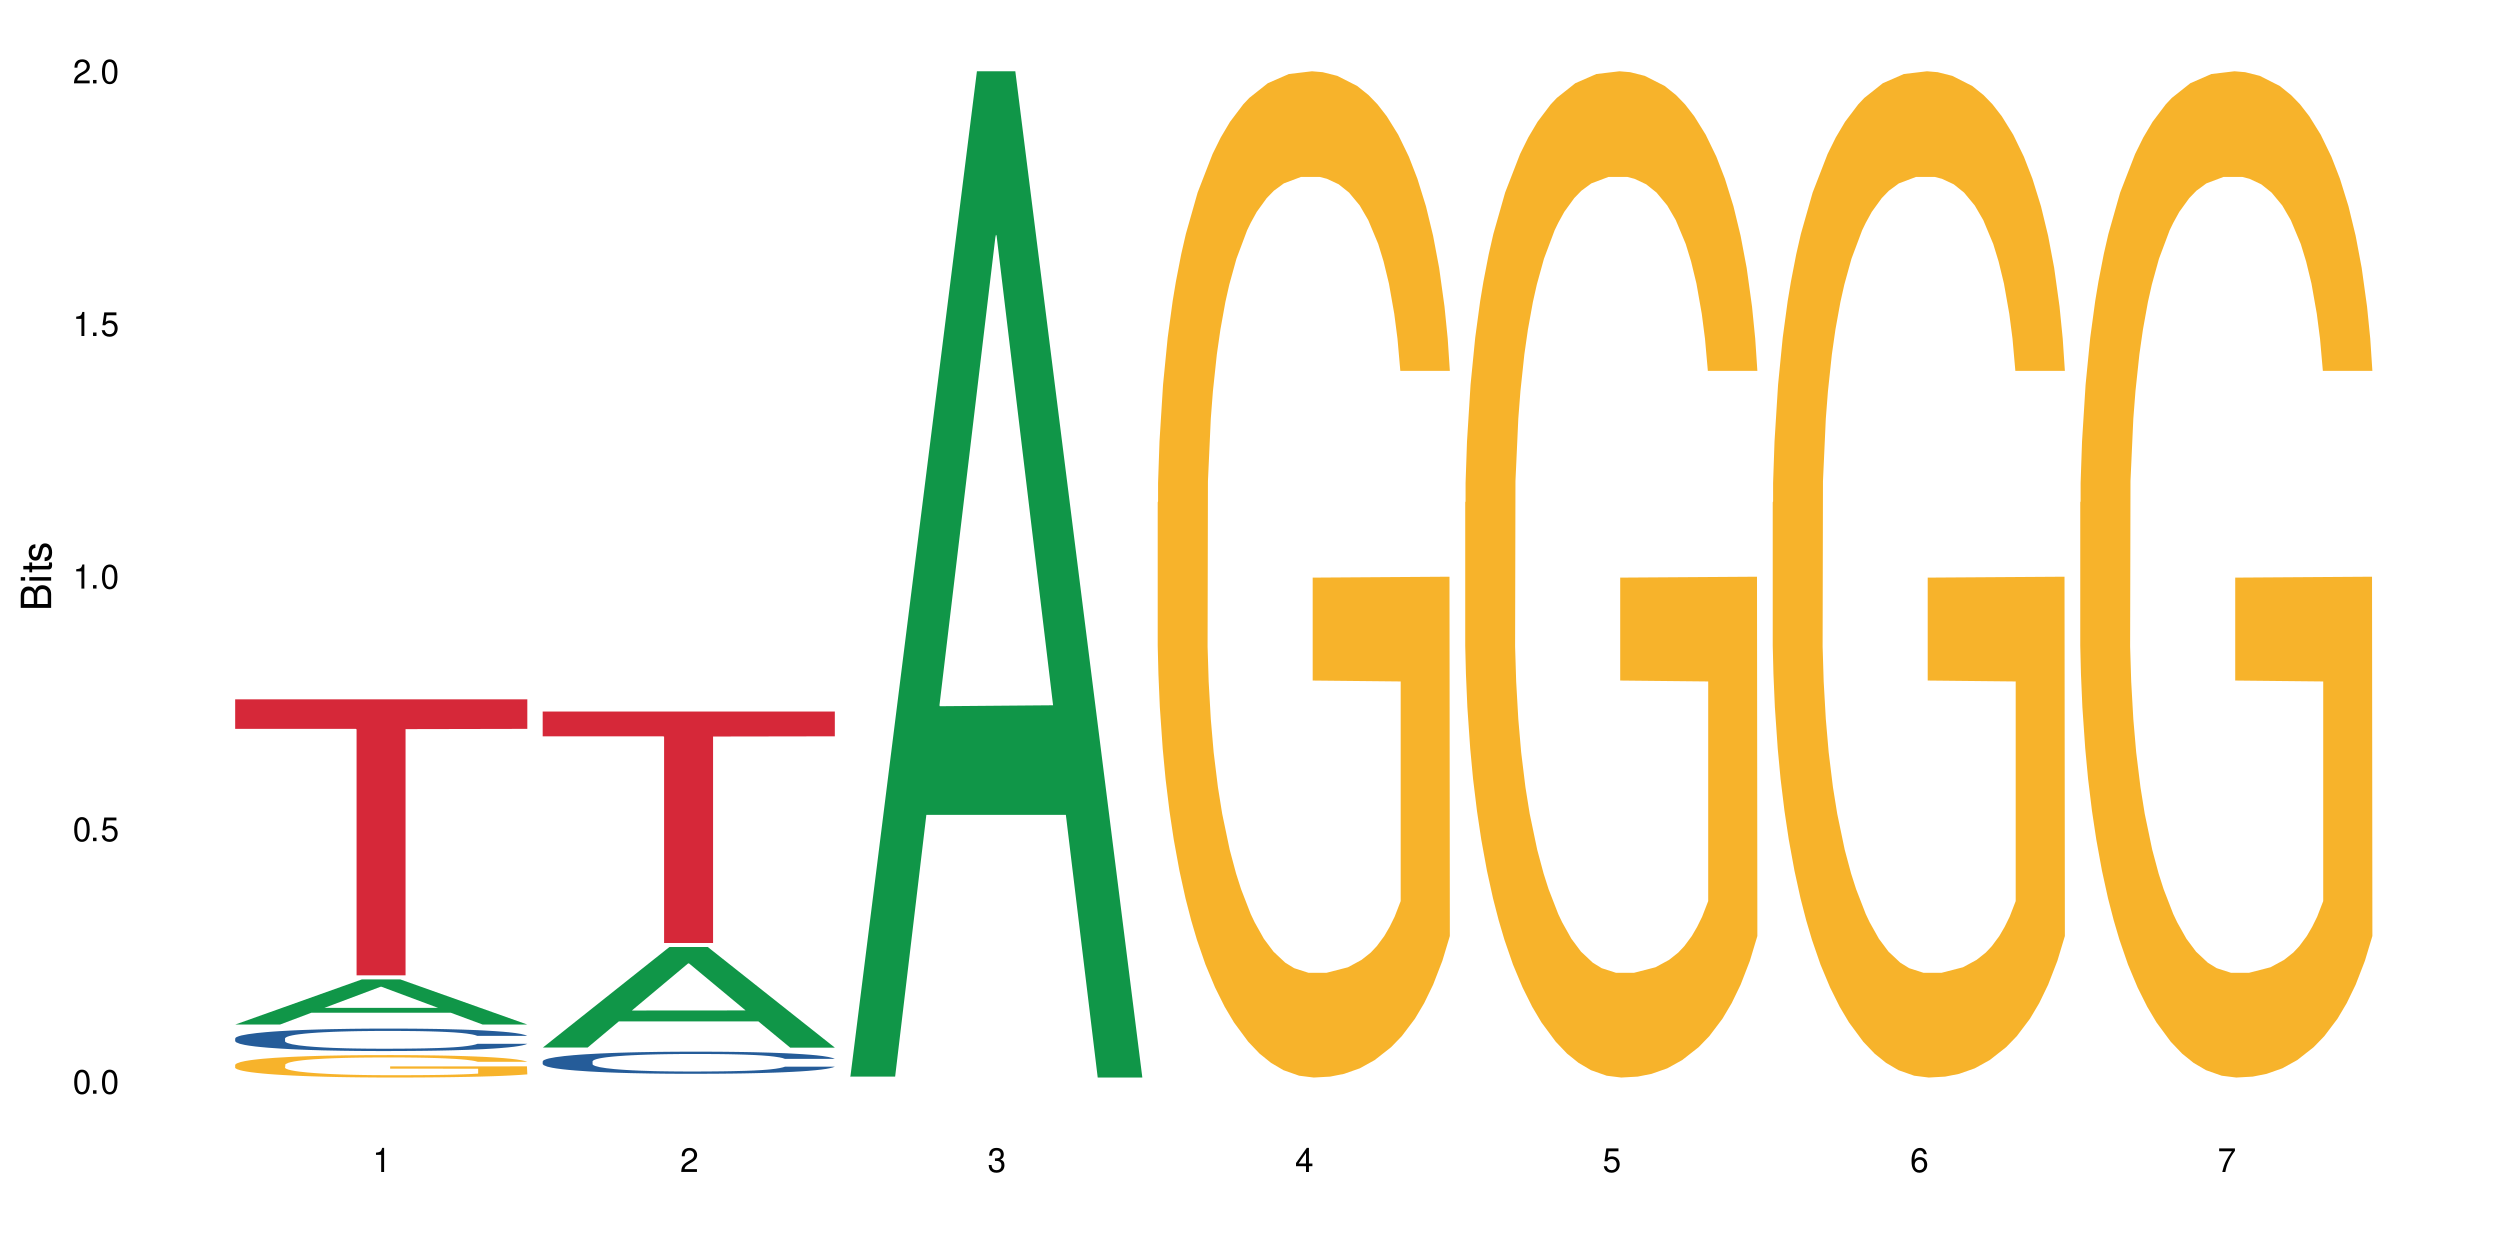 <?xml version="1.0" encoding="UTF-8"?>
<svg xmlns="http://www.w3.org/2000/svg" xmlns:xlink="http://www.w3.org/1999/xlink" width="720" height="360" viewBox="0 0 720 360">
<defs>
<g>
<g id="glyph-0-0">
</g>
<g id="glyph-0-1">
<path d="M 2.641 -6.938 C 2 -6.938 1.422 -6.656 1.078 -6.172 C 0.641 -5.562 0.406 -4.641 0.406 -3.359 C 0.406 -1.016 1.188 0.219 2.641 0.219 C 4.078 0.219 4.859 -1.016 4.859 -3.297 C 4.859 -4.641 4.656 -5.547 4.203 -6.172 C 3.844 -6.656 3.281 -6.938 2.641 -6.938 Z M 2.641 -6.188 C 3.547 -6.188 4 -5.25 4 -3.375 C 4 -1.406 3.562 -0.484 2.625 -0.484 C 1.734 -0.484 1.281 -1.438 1.281 -3.344 C 1.281 -5.25 1.734 -6.188 2.641 -6.188 Z M 2.641 -6.188 "/>
</g>
<g id="glyph-0-2">
<path d="M 1.828 -1 L 0.828 -1 L 0.828 0 L 1.828 0 Z M 1.828 -1 "/>
</g>
<g id="glyph-0-3">
<path d="M 4.562 -6.797 L 1.062 -6.797 L 0.547 -3.094 L 1.328 -3.094 C 1.719 -3.562 2.047 -3.734 2.578 -3.734 C 3.484 -3.734 4.062 -3.109 4.062 -2.094 C 4.062 -1.125 3.484 -0.531 2.578 -0.531 C 1.828 -0.531 1.375 -0.906 1.188 -1.672 L 0.328 -1.672 C 0.453 -1.109 0.547 -0.844 0.75 -0.594 C 1.125 -0.078 1.828 0.219 2.594 0.219 C 3.969 0.219 4.922 -0.781 4.922 -2.219 C 4.922 -3.562 4.031 -4.484 2.719 -4.484 C 2.25 -4.484 1.859 -4.359 1.469 -4.062 L 1.734 -5.969 L 4.562 -5.969 Z M 4.562 -6.797 "/>
</g>
<g id="glyph-0-4">
<path d="M 2.484 -4.938 L 2.484 0 L 3.328 0 L 3.328 -6.938 L 2.766 -6.938 C 2.469 -5.875 2.281 -5.734 0.984 -5.562 L 0.984 -4.938 Z M 2.484 -4.938 "/>
</g>
<g id="glyph-0-5">
<path d="M 4.859 -0.828 L 1.281 -0.828 C 1.359 -1.406 1.672 -1.781 2.5 -2.281 L 3.469 -2.828 C 4.406 -3.344 4.906 -4.062 4.906 -4.906 C 4.906 -5.484 4.672 -6.031 4.266 -6.406 C 3.859 -6.766 3.375 -6.938 2.719 -6.938 C 1.859 -6.938 1.219 -6.625 0.844 -6.031 C 0.609 -5.672 0.5 -5.234 0.484 -4.531 L 1.328 -4.531 C 1.359 -5.016 1.406 -5.281 1.531 -5.516 C 1.75 -5.938 2.188 -6.203 2.703 -6.203 C 3.469 -6.203 4.031 -5.641 4.031 -4.891 C 4.031 -4.344 3.719 -3.859 3.125 -3.516 L 2.234 -3 C 0.812 -2.172 0.406 -1.531 0.328 -0.016 L 4.859 -0.016 Z M 4.859 -0.828 "/>
</g>
<g id="glyph-0-6">
<path d="M 2.125 -3.188 L 2.578 -3.188 C 3.5 -3.188 3.984 -2.766 3.984 -1.922 C 3.984 -1.062 3.469 -0.531 2.594 -0.531 C 1.656 -0.531 1.203 -1 1.156 -2.016 L 0.312 -2.016 C 0.344 -1.453 0.438 -1.094 0.609 -0.781 C 0.953 -0.109 1.625 0.219 2.547 0.219 C 3.953 0.219 4.859 -0.625 4.859 -1.938 C 4.859 -2.828 4.516 -3.297 3.703 -3.594 C 4.344 -3.844 4.656 -4.328 4.656 -5.031 C 4.656 -6.219 3.875 -6.938 2.578 -6.938 C 1.203 -6.938 0.484 -6.172 0.453 -4.703 L 1.297 -4.703 C 1.312 -5.125 1.344 -5.359 1.453 -5.578 C 1.641 -5.969 2.062 -6.203 2.594 -6.203 C 3.344 -6.203 3.797 -5.75 3.797 -5 C 3.797 -4.516 3.609 -4.219 3.25 -4.047 C 3.016 -3.953 2.703 -3.922 2.125 -3.906 Z M 2.125 -3.188 "/>
</g>
<g id="glyph-0-7">
<path d="M 3.141 -1.672 L 3.141 0 L 3.984 0 L 3.984 -1.672 L 4.984 -1.672 L 4.984 -2.438 L 3.984 -2.438 L 3.984 -6.938 L 3.359 -6.938 L 0.266 -2.578 L 0.266 -1.672 Z M 3.141 -2.438 L 1 -2.438 L 3.141 -5.5 Z M 3.141 -2.438 "/>
</g>
<g id="glyph-0-8">
<path d="M 4.781 -5.125 C 4.609 -6.266 3.891 -6.938 2.844 -6.938 C 2.094 -6.938 1.422 -6.578 1.031 -5.953 C 0.594 -5.266 0.406 -4.422 0.406 -3.172 C 0.406 -2 0.578 -1.25 0.984 -0.641 C 1.359 -0.078 1.953 0.219 2.703 0.219 C 3.984 0.219 4.922 -0.75 4.922 -2.094 C 4.922 -3.375 4.062 -4.281 2.844 -4.281 C 2.172 -4.281 1.641 -4.031 1.281 -3.516 C 1.281 -5.234 1.828 -6.188 2.797 -6.188 C 3.391 -6.188 3.797 -5.797 3.938 -5.125 Z M 2.734 -3.531 C 3.547 -3.531 4.062 -2.953 4.062 -2.031 C 4.062 -1.156 3.484 -0.531 2.703 -0.531 C 1.922 -0.531 1.328 -1.188 1.328 -2.078 C 1.328 -2.938 1.906 -3.531 2.734 -3.531 Z M 2.734 -3.531 "/>
</g>
<g id="glyph-0-9">
<path d="M 4.984 -6.797 L 0.438 -6.797 L 0.438 -5.969 L 4.109 -5.969 C 2.5 -3.656 1.828 -2.234 1.328 0 L 2.219 0 C 2.594 -2.172 3.453 -4.047 4.984 -6.094 Z M 4.984 -6.797 "/>
</g>
<g id="glyph-1-0">
</g>
<g id="glyph-1-1">
<path d="M 0 -0.953 L 0 -4.891 C 0 -5.719 -0.234 -6.344 -0.734 -6.797 C -1.188 -7.234 -1.812 -7.469 -2.5 -7.469 C -3.547 -7.469 -4.188 -7 -4.625 -5.875 C -4.984 -6.688 -5.625 -7.094 -6.531 -7.094 C -7.172 -7.094 -7.734 -6.859 -8.141 -6.391 C -8.562 -5.922 -8.75 -5.344 -8.75 -4.5 L -8.75 -0.953 Z M -4.984 -2.062 L -7.766 -2.062 L -7.766 -4.219 C -7.766 -4.844 -7.688 -5.203 -7.453 -5.5 C -7.219 -5.812 -6.859 -5.969 -6.375 -5.969 C -5.891 -5.969 -5.531 -5.812 -5.297 -5.5 C -5.062 -5.203 -4.984 -4.844 -4.984 -4.219 Z M -0.984 -2.062 L -4 -2.062 L -4 -4.781 C -4 -5.766 -3.438 -6.359 -2.484 -6.359 C -1.547 -6.359 -0.984 -5.766 -0.984 -4.781 Z M -0.984 -2.062 "/>
</g>
<g id="glyph-1-2">
<path d="M -6.281 -1.797 L -6.281 -0.797 L 0 -0.797 L 0 -1.797 Z M -8.75 -1.797 L -8.75 -0.797 L -7.484 -0.797 L -7.484 -1.797 Z M -8.75 -1.797 "/>
</g>
<g id="glyph-1-3">
<path d="M -6.281 -3.047 L -6.281 -2.016 L -8.016 -2.016 L -8.016 -1.016 L -6.281 -1.016 L -6.281 -0.172 L -5.469 -0.172 L -5.469 -1.016 L -0.719 -1.016 C -0.078 -1.016 0.281 -1.453 0.281 -2.234 C 0.281 -2.5 0.25 -2.719 0.188 -3.047 L -0.641 -3.047 C -0.609 -2.906 -0.594 -2.766 -0.594 -2.562 C -0.594 -2.141 -0.719 -2.016 -1.156 -2.016 L -5.469 -2.016 L -5.469 -3.047 Z M -6.281 -3.047 "/>
</g>
<g id="glyph-1-4">
<path d="M -4.531 -5.25 C -5.766 -5.25 -6.469 -4.422 -6.469 -2.969 C -6.469 -1.516 -5.719 -0.562 -4.547 -0.562 C -3.562 -0.562 -3.094 -1.062 -2.734 -2.562 L -2.516 -3.484 C -2.344 -4.188 -2.094 -4.469 -1.641 -4.469 C -1.047 -4.469 -0.641 -3.875 -0.641 -3 C -0.641 -2.453 -0.797 -2 -1.062 -1.75 C -1.25 -1.594 -1.422 -1.531 -1.875 -1.469 L -1.875 -0.406 C -0.422 -0.453 0.281 -1.266 0.281 -2.922 C 0.281 -4.5 -0.5 -5.516 -1.719 -5.516 C -2.656 -5.516 -3.172 -4.984 -3.469 -3.734 L -3.703 -2.766 C -3.891 -1.953 -4.156 -1.609 -4.594 -1.609 C -5.188 -1.609 -5.547 -2.125 -5.547 -2.938 C -5.547 -3.75 -5.203 -4.172 -4.531 -4.203 Z M -4.531 -5.25 "/>
</g>
</g>
</defs>
<rect x="-72" y="-36" width="864" height="432" fill="rgb(100%, 100%, 100%)" fill-opacity="1"/>
<path fill-rule="nonzero" fill="rgb(6.275%, 58.824%, 28.235%)" fill-opacity="1" d="M 67.73 295.059 L 67.82 295.047 L 104.227 282.066 L 115.281 282.066 L 151.867 295.07 L 139.012 295.07 L 129.844 291.676 L 89.664 291.676 L 80.676 295.059 L 67.73 295.059 L 93.527 290.273 L 126.156 290.262 L 109.887 284.191 L 109.707 284.18 L 109.527 284.215 L 93.438 290.262 L 93.527 290.273 Z M 67.73 295.059 "/>
<path fill-rule="nonzero" fill="rgb(14.51%, 36.078%, 60%)" fill-opacity="1" d="M 67.73 299.051 L 67.832 299.043 L 67.832 298.902 L 68.141 298.676 L 68.859 298.395 L 69.578 298.199 L 71.426 297.852 L 73.988 297.512 L 76.656 297.254 L 78.605 297.098 L 80.352 296.98 L 84.352 296.762 L 86.918 296.648 L 89.688 296.551 L 93.074 296.449 L 95.535 296.391 L 101.078 296.297 L 105.18 296.254 L 108.363 296.234 L 115.238 296.234 L 119.34 296.258 L 122.316 296.289 L 125.598 296.336 L 128.371 296.391 L 133.191 296.52 L 137.5 296.684 L 139.449 296.781 L 142.527 296.965 L 144.891 297.141 L 146.531 297.293 L 148.379 297.512 L 150.02 297.777 L 151.25 298.082 L 151.867 298.336 L 137.5 298.336 L 136.785 298.098 L 135.961 297.914 L 134.422 297.672 L 132.883 297.5 L 130.73 297.328 L 128.781 297.219 L 126.113 297.105 L 123.754 297.035 L 121.289 296.98 L 118.93 296.945 L 114.414 296.91 L 109.184 296.91 L 107.234 296.922 L 103.23 296.969 L 101.078 297.012 L 98 297.094 L 95.844 297.172 L 93.281 297.289 L 91.535 297.387 L 89.379 297.543 L 87.84 297.68 L 86.098 297.875 L 85.07 298.02 L 84.148 298.188 L 83.328 298.383 L 82.711 298.59 L 82.301 298.809 L 82.094 299.02 L 82.094 299.938 L 82.301 300.148 L 82.812 300.398 L 84.148 300.758 L 86.098 301.07 L 88.355 301.32 L 90.508 301.496 L 91.742 301.578 L 93.383 301.676 L 95.945 301.793 L 99.641 301.91 L 101.797 301.957 L 105.078 302.004 L 108.465 302.027 L 112.98 302.027 L 116.98 302.004 L 119.648 301.977 L 122.418 301.93 L 126.215 301.828 L 128.574 301.734 L 130.629 301.621 L 132.168 301.508 L 133.191 301.414 L 134.73 301.23 L 135.961 301.031 L 136.887 300.824 L 137.5 300.621 L 151.867 300.621 L 151.25 300.859 L 150.328 301.09 L 149.402 301.262 L 147.969 301.469 L 146.324 301.648 L 143.965 301.855 L 142.016 301.992 L 139.449 302.141 L 137.09 302.254 L 134.527 302.355 L 130.73 302.473 L 128.266 302.531 L 125.598 302.586 L 122.418 302.633 L 118.418 302.672 L 114.109 302.695 L 110.105 302.703 L 105.797 302.691 L 102.617 302.668 L 98.41 302.613 L 93.176 302.508 L 89.379 302.395 L 86.406 302.281 L 83.84 302.164 L 80.969 302.004 L 77.273 301.746 L 75.016 301.543 L 73.477 301.379 L 71.734 301.148 L 70.5 300.941 L 69.066 300.609 L 68.039 300.191 L 67.73 299.863 Z M 67.73 299.051 "/>
<path fill-rule="nonzero" fill="rgb(96.863%, 70.196%, 16.863%)" fill-opacity="1" d="M 67.73 306.637 L 67.832 306.629 L 67.832 306.512 L 68.242 306.246 L 69.27 305.879 L 70.605 305.578 L 72.039 305.344 L 72.965 305.219 L 74.504 305.043 L 75.836 304.91 L 79.223 304.645 L 83.531 304.398 L 85.891 304.293 L 88.559 304.191 L 92.355 304.078 L 94.102 304.039 L 99.438 303.941 L 105.488 303.883 L 112.16 303.867 L 115.238 303.871 L 119.441 303.895 L 125.188 303.961 L 128.473 304.02 L 131.039 304.078 L 133.707 304.156 L 136.988 304.273 L 140.066 304.414 L 142.527 304.559 L 144.992 304.734 L 147.043 304.922 L 148.789 305.129 L 150.328 305.379 L 151.25 305.586 L 151.867 305.793 L 137.605 305.793 L 136.785 305.586 L 135.859 305.426 L 134.32 305.23 L 132.781 305.09 L 131.242 304.977 L 128.371 304.824 L 125.906 304.727 L 122.828 304.645 L 119.855 304.594 L 116.469 304.559 L 114.414 304.547 L 108.977 304.547 L 104.055 304.586 L 101.18 304.633 L 99.129 304.68 L 96.254 304.77 L 94.512 304.84 L 93.484 304.887 L 90.406 305.07 L 88.355 305.234 L 87.227 305.348 L 85.789 305.527 L 84.762 305.684 L 83.633 305.922 L 83.02 306.098 L 82.199 306.5 L 82.094 307.562 L 82.402 307.789 L 83.02 308.031 L 83.84 308.242 L 85.07 308.465 L 86.301 308.637 L 88.457 308.867 L 90.305 309.02 L 91.742 309.121 L 94.512 309.281 L 95.641 309.336 L 98.309 309.441 L 101.078 309.523 L 104.465 309.594 L 107.027 309.629 L 111.133 309.66 L 116.363 309.66 L 122.52 309.625 L 126.422 309.578 L 129.09 309.531 L 130.832 309.488 L 132.988 309.422 L 134.527 309.363 L 135.961 309.301 L 137.707 309.199 L 137.707 307.789 L 112.363 307.781 L 112.363 307.121 L 151.762 307.113 L 151.867 309.422 L 149.711 309.582 L 147.043 309.734 L 144.48 309.855 L 141.812 309.953 L 138.016 310.066 L 134.938 310.137 L 130.215 310.219 L 125.906 310.273 L 121.395 310.309 L 117.391 310.328 L 112.672 310.332 L 108.465 310.32 L 103.949 310.285 L 100.359 310.238 L 97.074 310.18 L 93.793 310.102 L 89.688 309.977 L 87.02 309.879 L 84.25 309.754 L 81.48 309.605 L 79.016 309.445 L 77.375 309.324 L 75.734 309.18 L 73.988 309.004 L 72.348 308.805 L 71.117 308.621 L 69.988 308.414 L 69.168 308.219 L 68.348 307.953 L 67.938 307.738 L 67.73 307.559 Z M 67.73 306.637 "/>
<path fill-rule="nonzero" fill="rgb(83.922%, 15.686%, 22.353%)" fill-opacity="1" d="M 67.73 201.406 L 151.867 201.406 L 151.867 209.914 L 116.801 209.988 L 116.801 280.902 L 102.695 280.902 L 102.695 210.062 L 102.488 209.914 L 67.73 209.914 Z M 67.73 201.406 "/>
<path fill-rule="nonzero" fill="rgb(6.275%, 58.824%, 28.235%)" fill-opacity="1" d="M 156.293 301.695 L 156.383 301.668 L 192.789 272.742 L 203.844 272.742 L 240.43 301.719 L 227.574 301.719 L 218.406 294.156 L 178.227 294.156 L 169.238 301.695 L 156.293 301.695 L 182.094 291.027 L 214.723 291 L 198.453 277.477 L 198.273 277.449 L 198.094 277.531 L 182.004 291 L 182.094 291.027 Z M 156.293 301.695 "/>
<path fill-rule="nonzero" fill="rgb(14.51%, 36.078%, 60%)" fill-opacity="1" d="M 156.293 305.656 L 156.398 305.652 L 156.398 305.512 L 156.703 305.289 L 157.422 305.012 L 158.141 304.816 L 159.988 304.473 L 162.555 304.141 L 165.223 303.887 L 167.172 303.734 L 168.914 303.617 L 172.918 303.402 L 175.48 303.293 L 178.25 303.191 L 181.637 303.094 L 184.102 303.035 L 189.641 302.941 L 193.746 302.902 L 196.926 302.883 L 203.801 302.883 L 207.902 302.906 L 210.879 302.938 L 214.164 302.984 L 216.934 303.035 L 221.754 303.164 L 226.066 303.328 L 228.016 303.422 L 231.094 303.602 L 233.453 303.777 L 235.094 303.926 L 236.941 304.141 L 238.582 304.406 L 239.812 304.703 L 240.43 304.953 L 226.066 304.953 L 225.348 304.719 L 224.527 304.539 L 222.988 304.301 L 221.449 304.129 L 219.293 303.961 L 217.344 303.852 L 214.676 303.742 L 212.316 303.672 L 209.855 303.617 L 207.492 303.582 L 202.98 303.547 L 197.746 303.547 L 195.797 303.559 L 191.797 303.605 L 189.641 303.648 L 186.562 303.73 L 184.406 303.805 L 181.844 303.922 L 180.098 304.02 L 177.945 304.172 L 176.406 304.305 L 174.66 304.496 L 173.633 304.645 L 172.711 304.805 L 171.891 305 L 171.273 305.203 L 170.863 305.418 L 170.66 305.629 L 170.66 306.531 L 170.863 306.738 L 171.379 306.984 L 172.711 307.34 L 174.66 307.648 L 176.918 307.895 L 179.074 308.066 L 180.305 308.148 L 181.945 308.242 L 184.512 308.359 L 188.203 308.477 L 190.359 308.523 L 193.641 308.57 L 197.027 308.594 L 201.543 308.594 L 205.543 308.57 L 208.211 308.539 L 210.98 308.492 L 214.777 308.395 L 217.137 308.301 L 219.191 308.191 L 220.73 308.078 L 221.754 307.988 L 223.293 307.805 L 224.527 307.609 L 225.449 307.402 L 226.066 307.207 L 240.43 307.207 L 239.812 307.438 L 238.891 307.664 L 237.969 307.836 L 236.531 308.039 L 234.891 308.219 L 232.527 308.422 L 230.578 308.559 L 228.016 308.703 L 225.656 308.812 L 223.09 308.914 L 219.293 309.027 L 216.832 309.086 L 214.164 309.141 L 210.98 309.188 L 206.98 309.227 L 202.672 309.25 L 198.668 309.258 L 194.359 309.246 L 191.18 309.223 L 186.973 309.168 L 181.738 309.062 L 177.945 308.953 L 174.969 308.844 L 172.402 308.727 L 169.531 308.57 L 165.836 308.312 L 163.578 308.113 L 162.039 307.953 L 160.297 307.723 L 159.066 307.52 L 157.629 307.195 L 156.602 306.781 L 156.293 306.461 Z M 156.293 305.656 "/>
<path fill-rule="nonzero" fill="rgb(83.922%, 15.686%, 22.353%)" fill-opacity="1" d="M 156.293 204.926 L 240.43 204.926 L 240.43 212.059 L 205.363 212.121 L 205.363 271.578 L 191.258 271.578 L 191.258 212.184 L 191.051 212.059 L 156.293 212.059 Z M 156.293 204.926 "/>
<path fill-rule="nonzero" fill="rgb(6.275%, 58.824%, 28.235%)" fill-opacity="1" d="M 244.859 310.059 L 244.949 309.789 L 281.352 20.527 L 292.41 20.527 L 328.992 310.332 L 316.141 310.332 L 306.969 234.684 L 266.789 234.684 L 257.801 310.059 L 244.859 310.059 L 270.656 203.391 L 303.285 203.117 L 287.016 67.875 L 286.836 67.602 L 286.656 68.418 L 270.566 203.117 L 270.656 203.391 Z M 244.859 310.059 "/>
<path fill-rule="nonzero" fill="rgb(96.863%, 70.196%, 16.863%)" fill-opacity="1" d="M 333.422 144.652 L 333.523 144.387 L 333.523 139.094 L 333.934 127.184 L 334.961 110.777 L 336.293 97.277 L 337.73 86.691 L 338.652 81.133 L 340.191 73.195 L 341.527 67.371 L 344.914 55.461 L 349.223 44.348 L 351.582 39.582 L 354.25 35.082 L 358.047 30.055 L 359.789 28.203 L 365.125 23.965 L 371.18 21.32 L 377.848 20.527 L 380.926 20.789 L 385.133 21.848 L 390.879 24.762 L 394.164 27.406 L 396.727 30.055 L 399.395 33.496 L 402.68 38.789 L 405.758 45.141 L 408.219 51.492 L 410.684 59.43 L 412.734 67.902 L 414.477 77.164 L 416.016 88.281 L 416.941 97.543 L 417.555 106.805 L 403.293 106.805 L 402.473 97.543 L 401.551 90.398 L 400.012 81.664 L 398.473 75.312 L 396.934 70.281 L 394.059 63.402 L 391.598 59.168 L 388.52 55.461 L 385.543 53.078 L 382.156 51.492 L 380.105 50.961 L 374.668 50.961 L 369.742 52.816 L 366.871 54.934 L 364.816 57.051 L 361.945 61.02 L 360.199 64.195 L 359.176 66.312 L 356.098 74.516 L 354.043 81.93 L 352.914 86.957 L 351.48 94.898 L 350.453 102.043 L 349.324 112.629 L 348.711 120.57 L 347.887 138.566 L 347.785 186.207 L 348.094 196.262 L 348.711 207.113 L 349.531 216.641 L 350.762 226.699 L 351.992 234.375 L 354.148 244.695 L 355.992 251.578 L 357.43 256.078 L 360.199 263.223 L 361.328 265.605 L 363.996 270.367 L 366.766 274.074 L 370.152 277.25 L 372.719 278.836 L 376.824 280.16 L 382.055 280.16 L 388.211 278.574 L 392.109 276.457 L 394.777 274.34 L 396.523 272.484 L 398.676 269.574 L 400.215 266.926 L 401.652 264.016 L 403.398 259.516 L 403.398 196.262 L 378.055 195.996 L 378.055 166.355 L 417.453 166.09 L 417.555 269.574 L 415.402 276.719 L 412.734 283.602 L 410.168 288.895 L 407.5 293.395 L 403.703 298.422 L 400.625 301.598 L 395.906 305.305 L 391.598 307.688 L 387.082 309.273 L 383.082 310.066 L 378.363 310.332 L 374.156 309.805 L 369.641 308.215 L 366.051 306.098 L 362.766 303.453 L 359.484 300.012 L 355.379 294.453 L 352.711 289.953 L 349.941 284.395 L 347.172 277.777 L 344.707 270.633 L 343.066 265.074 L 341.426 258.723 L 339.68 250.781 L 338.039 241.785 L 336.809 233.578 L 335.68 224.316 L 334.859 215.582 L 334.035 203.672 L 333.625 194.145 L 333.422 185.941 Z M 333.422 144.652 "/>
<path fill-rule="nonzero" fill="rgb(96.863%, 70.196%, 16.863%)" fill-opacity="1" d="M 421.984 144.652 L 422.086 144.387 L 422.086 139.094 L 422.496 127.184 L 423.523 110.777 L 424.859 97.277 L 426.293 86.691 L 427.219 81.133 L 428.758 73.195 L 430.09 67.371 L 433.477 55.461 L 437.785 44.348 L 440.145 39.582 L 442.812 35.082 L 446.609 30.055 L 448.355 28.203 L 453.688 23.965 L 459.742 21.32 L 466.41 20.527 L 469.488 20.789 L 473.695 21.848 L 479.441 24.762 L 482.727 27.406 L 485.293 30.055 L 487.957 33.496 L 491.242 38.789 L 494.32 45.141 L 496.781 51.492 L 499.246 59.43 L 501.297 67.902 L 503.043 77.164 L 504.582 88.281 L 505.504 97.543 L 506.121 106.805 L 491.859 106.805 L 491.035 97.543 L 490.113 90.398 L 488.574 81.664 L 487.035 75.312 L 485.496 70.281 L 482.625 63.402 L 480.16 59.168 L 477.082 55.461 L 474.105 53.078 L 470.723 51.492 L 468.668 50.961 L 463.23 50.961 L 458.305 52.816 L 455.434 54.934 L 453.383 57.051 L 450.508 61.02 L 448.766 64.195 L 447.738 66.312 L 444.66 74.516 L 442.609 81.93 L 441.48 86.957 L 440.043 94.898 L 439.016 102.043 L 437.887 112.629 L 437.273 120.57 L 436.453 138.566 L 436.348 186.207 L 436.656 196.262 L 437.273 207.113 L 438.094 216.641 L 439.324 226.699 L 440.555 234.375 L 442.711 244.695 L 444.559 251.578 L 445.992 256.078 L 448.766 263.223 L 449.895 265.605 L 452.562 270.367 L 455.332 274.074 L 458.715 277.25 L 461.281 278.836 L 465.387 280.16 L 470.617 280.16 L 476.773 278.574 L 480.676 276.457 L 483.34 274.34 L 485.086 272.484 L 487.242 269.574 L 488.781 266.926 L 490.215 264.016 L 491.961 259.516 L 491.961 196.262 L 466.617 195.996 L 466.617 166.355 L 506.016 166.09 L 506.121 269.574 L 503.965 276.719 L 501.297 283.602 L 498.73 288.895 L 496.066 293.395 L 492.27 298.422 L 489.191 301.598 L 484.469 305.305 L 480.16 307.688 L 475.645 309.273 L 471.645 310.066 L 466.926 310.332 L 462.719 309.805 L 458.203 308.215 L 454.613 306.098 L 451.328 303.453 L 448.047 300.012 L 443.941 294.453 L 441.273 289.953 L 438.504 284.395 L 435.734 277.777 L 433.27 270.633 L 431.629 265.074 L 429.988 258.723 L 428.242 250.781 L 426.602 241.785 L 425.371 233.578 L 424.242 224.316 L 423.422 215.582 L 422.602 203.672 L 422.191 194.145 L 421.984 185.941 Z M 421.984 144.652 "/>
<path fill-rule="nonzero" fill="rgb(96.863%, 70.196%, 16.863%)" fill-opacity="1" d="M 510.547 144.652 L 510.652 144.387 L 510.652 139.094 L 511.062 127.184 L 512.086 110.777 L 513.422 97.277 L 514.855 86.691 L 515.781 81.133 L 517.32 73.195 L 518.652 67.371 L 522.039 55.461 L 526.348 44.348 L 528.707 39.582 L 531.375 35.082 L 535.172 30.055 L 536.918 28.203 L 542.254 23.965 L 548.305 21.32 L 554.977 20.527 L 558.055 20.789 L 562.262 21.848 L 568.008 24.762 L 571.289 27.406 L 573.855 30.055 L 576.523 33.496 L 579.805 38.789 L 582.883 45.141 L 585.348 51.492 L 587.809 59.43 L 589.859 67.902 L 591.605 77.164 L 593.145 88.281 L 594.066 97.543 L 594.684 106.805 L 580.422 106.805 L 579.602 97.543 L 578.676 90.398 L 577.137 81.664 L 575.598 75.312 L 574.059 70.281 L 571.188 63.402 L 568.723 59.168 L 565.645 55.461 L 562.672 53.078 L 559.285 51.492 L 557.234 50.961 L 551.793 50.961 L 546.871 52.816 L 543.996 54.934 L 541.945 57.051 L 539.07 61.02 L 537.328 64.195 L 536.301 66.312 L 533.223 74.516 L 531.172 81.93 L 530.043 86.957 L 528.605 94.898 L 527.582 102.043 L 526.453 112.629 L 525.836 120.57 L 525.016 138.566 L 524.914 186.207 L 525.219 196.262 L 525.836 207.113 L 526.656 216.641 L 527.887 226.699 L 529.121 234.375 L 531.273 244.695 L 533.121 251.578 L 534.559 256.078 L 537.328 263.223 L 538.457 265.605 L 541.125 270.367 L 543.895 274.074 L 547.281 277.25 L 549.844 278.836 L 553.949 280.16 L 559.184 280.16 L 565.34 278.574 L 569.238 276.457 L 571.906 274.34 L 573.648 272.484 L 575.805 269.574 L 577.344 266.926 L 578.781 264.016 L 580.523 259.516 L 580.523 196.262 L 555.18 195.996 L 555.18 166.355 L 594.582 166.09 L 594.684 269.574 L 592.527 276.719 L 589.859 283.602 L 587.297 288.895 L 584.629 293.395 L 580.832 298.422 L 577.754 301.598 L 573.035 305.305 L 568.723 307.688 L 564.211 309.273 L 560.207 310.066 L 555.488 310.332 L 551.281 309.805 L 546.766 308.215 L 543.176 306.098 L 539.895 303.453 L 536.609 300.012 L 532.504 294.453 L 529.836 289.953 L 527.066 284.395 L 524.297 277.777 L 521.836 270.633 L 520.191 265.074 L 518.551 258.723 L 516.809 250.781 L 515.164 241.785 L 513.934 233.578 L 512.805 224.316 L 511.984 215.582 L 511.164 203.672 L 510.754 194.145 L 510.547 185.941 Z M 510.547 144.652 "/>
<path fill-rule="nonzero" fill="rgb(96.863%, 70.196%, 16.863%)" fill-opacity="1" d="M 599.113 144.652 L 599.215 144.387 L 599.215 139.094 L 599.625 127.184 L 600.652 110.777 L 601.984 97.277 L 603.422 86.691 L 604.344 81.133 L 605.883 73.195 L 607.219 67.371 L 610.602 55.461 L 614.914 44.348 L 617.273 39.582 L 619.941 35.082 L 623.738 30.055 L 625.48 28.203 L 630.816 23.965 L 636.871 21.32 L 643.539 20.527 L 646.617 20.789 L 650.824 21.848 L 656.57 24.762 L 659.852 27.406 L 662.418 30.055 L 665.086 33.496 L 668.367 38.789 L 671.445 45.141 L 673.91 51.492 L 676.371 59.43 L 678.426 67.902 L 680.168 77.164 L 681.707 88.281 L 682.633 97.543 L 683.246 106.805 L 668.984 106.805 L 668.164 97.543 L 667.242 90.398 L 665.703 81.664 L 664.164 75.312 L 662.625 70.281 L 659.75 63.402 L 657.289 59.168 L 654.211 55.461 L 651.234 53.078 L 647.848 51.492 L 645.797 50.961 L 640.359 50.961 L 635.434 52.816 L 632.559 54.934 L 630.508 57.051 L 627.637 61.02 L 625.891 64.195 L 624.863 66.312 L 621.785 74.516 L 619.734 81.93 L 618.605 86.957 L 617.168 94.898 L 616.145 102.043 L 615.016 112.629 L 614.398 120.57 L 613.578 138.566 L 613.477 186.207 L 613.785 196.262 L 614.398 207.113 L 615.219 216.641 L 616.453 226.699 L 617.684 234.375 L 619.836 244.695 L 621.684 251.578 L 623.121 256.078 L 625.891 263.223 L 627.02 265.605 L 629.688 270.367 L 632.457 274.074 L 635.844 277.25 L 638.41 278.836 L 642.512 280.16 L 647.746 280.16 L 653.902 278.574 L 657.801 276.457 L 660.469 274.34 L 662.211 272.484 L 664.367 269.574 L 665.906 266.926 L 667.344 264.016 L 669.086 259.516 L 669.086 196.262 L 643.742 195.996 L 643.742 166.355 L 683.145 166.09 L 683.246 269.574 L 681.094 276.719 L 678.426 283.602 L 675.859 288.895 L 673.191 293.395 L 669.395 298.422 L 666.316 301.598 L 661.598 305.305 L 657.289 307.688 L 652.773 309.273 L 648.773 310.066 L 644.051 310.332 L 639.844 309.805 L 635.332 308.215 L 631.738 306.098 L 628.457 303.453 L 625.172 300.012 L 621.07 294.453 L 618.402 289.953 L 615.629 284.395 L 612.859 277.777 L 610.398 270.633 L 608.758 265.074 L 607.113 258.723 L 605.371 250.781 L 603.73 241.785 L 602.496 233.578 L 601.367 224.316 L 600.547 215.582 L 599.727 203.672 L 599.316 194.145 L 599.113 185.941 Z M 599.113 144.652 "/>
<g fill="rgb(0%, 0%, 0%)" fill-opacity="1">
<use xlink:href="#glyph-0-1" x="20.965" y="314.993"/>
<use xlink:href="#glyph-0-2" x="25.965" y="314.993"/>
<use xlink:href="#glyph-0-1" x="28.965" y="314.993"/>
</g>
<g fill="rgb(0%, 0%, 0%)" fill-opacity="1">
<use xlink:href="#glyph-0-1" x="20.965" y="242.251"/>
<use xlink:href="#glyph-0-2" x="25.965" y="242.251"/>
<use xlink:href="#glyph-0-3" x="28.965" y="242.251"/>
</g>
<g fill="rgb(0%, 0%, 0%)" fill-opacity="1">
<use xlink:href="#glyph-0-4" x="20.965" y="169.509"/>
<use xlink:href="#glyph-0-2" x="25.965" y="169.509"/>
<use xlink:href="#glyph-0-1" x="28.965" y="169.509"/>
</g>
<g fill="rgb(0%, 0%, 0%)" fill-opacity="1">
<use xlink:href="#glyph-0-4" x="20.965" y="96.767"/>
<use xlink:href="#glyph-0-2" x="25.965" y="96.767"/>
<use xlink:href="#glyph-0-3" x="28.965" y="96.767"/>
</g>
<g fill="rgb(0%, 0%, 0%)" fill-opacity="1">
<use xlink:href="#glyph-0-5" x="20.965" y="24.024"/>
<use xlink:href="#glyph-0-2" x="25.965" y="24.024"/>
<use xlink:href="#glyph-0-1" x="28.965" y="24.024"/>
</g>
<g fill="rgb(0%, 0%, 0%)" fill-opacity="1">
<use xlink:href="#glyph-0-4" x="107.297" y="337.532"/>
</g>
<g fill="rgb(0%, 0%, 0%)" fill-opacity="1">
<use xlink:href="#glyph-0-5" x="195.863" y="337.532"/>
</g>
<g fill="rgb(0%, 0%, 0%)" fill-opacity="1">
<use xlink:href="#glyph-0-6" x="284.426" y="337.532"/>
</g>
<g fill="rgb(0%, 0%, 0%)" fill-opacity="1">
<use xlink:href="#glyph-0-7" x="372.988" y="337.532"/>
</g>
<g fill="rgb(0%, 0%, 0%)" fill-opacity="1">
<use xlink:href="#glyph-0-3" x="461.551" y="337.532"/>
</g>
<g fill="rgb(0%, 0%, 0%)" fill-opacity="1">
<use xlink:href="#glyph-0-8" x="550.117" y="337.532"/>
</g>
<g fill="rgb(0%, 0%, 0%)" fill-opacity="1">
<use xlink:href="#glyph-0-9" x="638.68" y="337.532"/>
</g>
<g fill="rgb(0%, 0%, 0%)" fill-opacity="1">
<use xlink:href="#glyph-1-1" x="14.725" y="176.012"/>
<use xlink:href="#glyph-1-2" x="14.725" y="168.012"/>
<use xlink:href="#glyph-1-3" x="14.725" y="165.012"/>
<use xlink:href="#glyph-1-4" x="14.725" y="162.012"/>
</g>
</svg>

